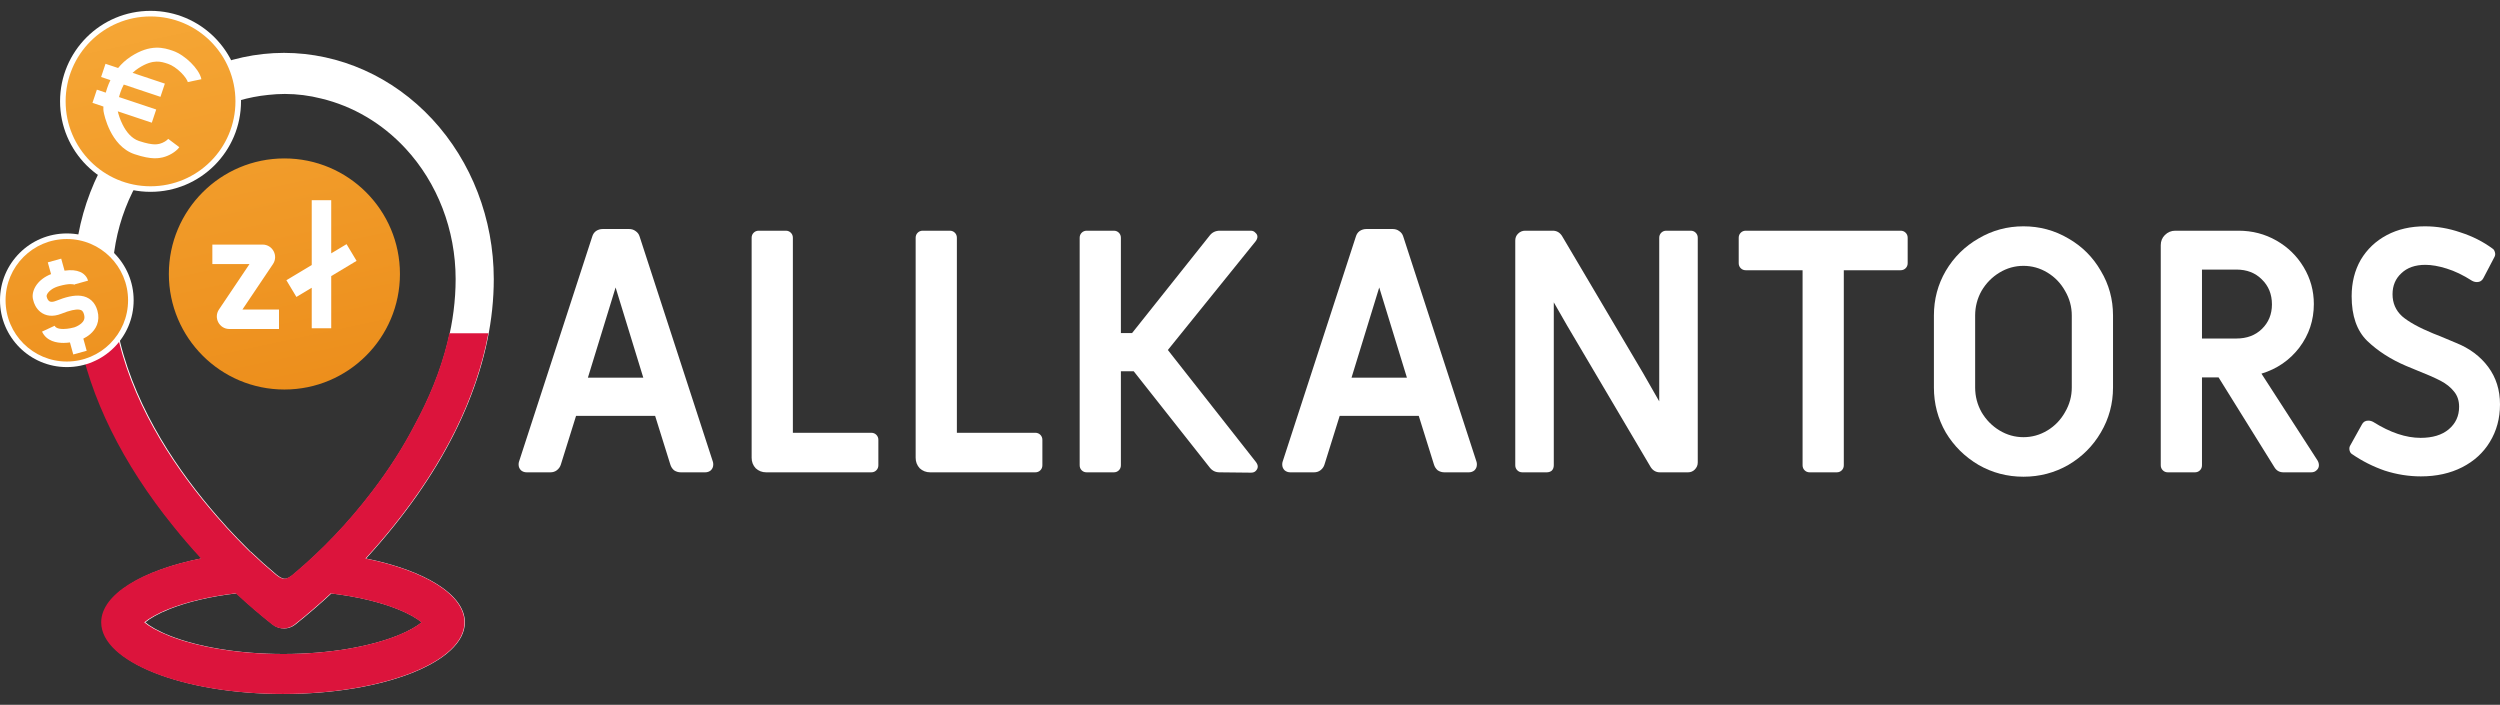 <svg width="188" height="53" viewBox="0 0 188 53" fill="none" xmlns="http://www.w3.org/2000/svg">
<rect x="0" y="0" width="188" height="53" fill="#333333" stroke="none"/>
<path d="M182.054 35.824C181.139 35.824 180.232 35.68 179.335 35.392C178.454 35.087 177.632 34.672 176.87 34.147C176.785 34.096 176.726 34.011 176.692 33.892C176.658 33.757 176.666 33.638 176.717 33.537L177.607 31.936C177.708 31.732 177.869 31.631 178.089 31.631C178.225 31.631 178.352 31.665 178.471 31.732C179.741 32.529 180.927 32.927 182.028 32.927C182.926 32.927 183.629 32.715 184.137 32.291C184.663 31.851 184.925 31.283 184.925 30.589C184.925 30.131 184.798 29.75 184.544 29.445C184.29 29.123 183.951 28.852 183.527 28.632C183.104 28.412 182.486 28.141 181.672 27.819L180.935 27.514C179.783 27.023 178.809 26.396 178.013 25.634C177.234 24.871 176.844 23.753 176.844 22.279C176.844 21.246 177.073 20.331 177.53 19.535C178.005 18.738 178.657 18.12 179.487 17.68C180.317 17.239 181.274 17.019 182.359 17.019C183.256 17.019 184.146 17.171 185.027 17.476C185.925 17.764 186.729 18.171 187.441 18.696C187.526 18.747 187.585 18.84 187.619 18.976C187.653 19.094 187.644 19.204 187.593 19.306L186.755 20.907C186.653 21.11 186.492 21.212 186.272 21.212C186.136 21.212 186.009 21.178 185.891 21.11C185.23 20.687 184.595 20.382 183.985 20.195C183.392 20.009 182.858 19.916 182.384 19.916C181.622 19.916 181.02 20.128 180.58 20.551C180.139 20.958 179.919 21.483 179.919 22.127C179.919 22.787 180.156 23.338 180.631 23.778C181.122 24.202 181.901 24.634 182.968 25.074C183.121 25.125 183.697 25.362 184.696 25.786C185.713 26.192 186.518 26.794 187.111 27.59C187.704 28.386 188 29.327 188 30.411C188 31.461 187.746 32.401 187.238 33.232C186.746 34.045 186.052 34.68 185.154 35.138C184.256 35.595 183.223 35.824 182.054 35.824Z" fill="white"/>
<path d="M163.023 35.519C162.87 35.519 162.743 35.468 162.642 35.366C162.54 35.265 162.489 35.138 162.489 34.985V18.442C162.489 18.137 162.591 17.883 162.794 17.68C163.014 17.459 163.277 17.349 163.582 17.349H168.334C169.367 17.349 170.316 17.595 171.18 18.086C172.044 18.577 172.73 19.247 173.238 20.094C173.747 20.941 174.001 21.864 174.001 22.864C174.001 24.083 173.637 25.176 172.908 26.142C172.18 27.09 171.231 27.743 170.062 28.098L174.28 34.629C174.348 34.748 174.382 34.867 174.382 34.985C174.382 35.138 174.323 35.265 174.204 35.366C174.102 35.468 173.967 35.519 173.798 35.519H171.714C171.426 35.519 171.205 35.4 171.053 35.163L166.835 28.378H165.589V34.985C165.589 35.138 165.539 35.265 165.437 35.366C165.335 35.468 165.208 35.519 165.056 35.519H163.023ZM168.181 25.456C168.961 25.456 169.596 25.218 170.087 24.744C170.596 24.253 170.85 23.634 170.85 22.889C170.85 22.127 170.596 21.5 170.087 21.009C169.596 20.517 168.961 20.272 168.181 20.272H165.589V25.456H168.181Z" fill="white"/>
<path d="M152.164 35.849C150.945 35.849 149.818 35.553 148.785 34.96C147.751 34.35 146.93 33.537 146.32 32.52C145.727 31.487 145.43 30.36 145.43 29.14V23.728C145.43 22.508 145.727 21.39 146.32 20.373C146.93 19.34 147.751 18.527 148.785 17.934C149.818 17.324 150.945 17.019 152.164 17.019C153.384 17.019 154.511 17.324 155.544 17.934C156.578 18.527 157.391 19.34 157.984 20.373C158.594 21.39 158.899 22.508 158.899 23.728V29.14C158.899 30.36 158.594 31.487 157.984 32.52C157.391 33.537 156.578 34.35 155.544 34.96C154.511 35.553 153.384 35.849 152.164 35.849ZM152.164 32.876C152.808 32.876 153.41 32.706 153.969 32.368C154.528 32.029 154.968 31.571 155.29 30.995C155.629 30.419 155.798 29.801 155.798 29.14V23.728C155.798 23.067 155.629 22.448 155.29 21.872C154.968 21.297 154.528 20.839 153.969 20.5C153.41 20.161 152.808 19.992 152.164 19.992C151.521 19.992 150.919 20.161 150.36 20.5C149.801 20.839 149.352 21.297 149.013 21.872C148.691 22.448 148.531 23.067 148.531 23.728V29.14C148.531 29.801 148.691 30.419 149.013 30.995C149.352 31.571 149.801 32.029 150.36 32.368C150.919 32.706 151.521 32.876 152.164 32.876Z" fill="white"/>
<path d="M136.088 35.519C135.935 35.519 135.808 35.468 135.707 35.366C135.605 35.265 135.554 35.138 135.554 34.985V20.322H131.285C131.132 20.322 131.005 20.272 130.904 20.17C130.802 20.068 130.751 19.941 130.751 19.789V17.883C130.751 17.73 130.802 17.603 130.904 17.502C131.005 17.4 131.132 17.349 131.285 17.349H142.924C143.076 17.349 143.203 17.4 143.305 17.502C143.406 17.603 143.457 17.73 143.457 17.883V19.789C143.457 19.941 143.406 20.068 143.305 20.17C143.203 20.272 143.076 20.322 142.924 20.322H138.654V34.985C138.654 35.138 138.604 35.265 138.502 35.366C138.4 35.468 138.273 35.519 138.121 35.519H136.088Z" fill="white"/>
<path d="M114.482 35.519C114.33 35.519 114.203 35.468 114.101 35.366C113.999 35.265 113.948 35.138 113.948 34.985V18.086C113.948 17.883 114.016 17.713 114.152 17.578C114.304 17.425 114.482 17.349 114.685 17.349H116.769C117.057 17.349 117.286 17.476 117.455 17.73L123.554 28.048L124.774 30.182V17.883C124.774 17.73 124.825 17.603 124.926 17.502C125.028 17.4 125.155 17.349 125.308 17.349H127.137C127.29 17.349 127.417 17.4 127.518 17.502C127.62 17.603 127.671 17.73 127.671 17.883V34.782C127.671 34.985 127.595 35.163 127.442 35.315C127.307 35.451 127.137 35.519 126.934 35.519H124.825C124.537 35.519 124.308 35.392 124.139 35.138L117.836 24.465L116.845 22.736V34.985C116.845 35.154 116.795 35.29 116.693 35.392C116.591 35.476 116.464 35.519 116.312 35.519H114.482Z" fill="white"/>
<path d="M97.034 35.519C96.865 35.519 96.721 35.468 96.602 35.366C96.484 35.248 96.424 35.104 96.424 34.934C96.424 34.849 96.433 34.782 96.45 34.731L101.964 17.781C102.015 17.612 102.108 17.476 102.244 17.375C102.396 17.273 102.566 17.222 102.752 17.222H104.734C104.92 17.222 105.081 17.273 105.217 17.375C105.369 17.476 105.471 17.612 105.522 17.781L111.036 34.731C111.053 34.782 111.062 34.849 111.062 34.934C111.062 35.104 111.002 35.248 110.884 35.366C110.765 35.468 110.621 35.519 110.452 35.519H108.622C108.436 35.519 108.266 35.468 108.114 35.366C107.978 35.248 107.885 35.104 107.834 34.934L106.691 31.275H100.744L99.601 34.934C99.55 35.104 99.448 35.248 99.296 35.366C99.16 35.468 98.999 35.519 98.813 35.519H97.034ZM105.801 28.403L103.718 21.618L101.634 28.403H105.801Z" fill="white"/>
<path d="M91.711 35.519C91.406 35.519 91.161 35.4 90.975 35.163L85.257 27.921H84.291V34.985C84.291 35.138 84.24 35.265 84.139 35.366C84.037 35.468 83.91 35.519 83.757 35.519H81.725C81.572 35.519 81.445 35.468 81.343 35.366C81.242 35.265 81.191 35.138 81.191 34.985V17.883C81.191 17.73 81.242 17.603 81.343 17.502C81.445 17.4 81.572 17.349 81.725 17.349H83.757C83.91 17.349 84.037 17.4 84.139 17.502C84.24 17.603 84.291 17.73 84.291 17.883V25.049H85.13L90.975 17.705C91.161 17.468 91.415 17.349 91.737 17.349H94.049C94.202 17.349 94.32 17.4 94.405 17.502C94.507 17.586 94.558 17.688 94.558 17.807C94.558 17.908 94.515 18.018 94.43 18.137L87.823 26.32L94.456 34.756C94.541 34.875 94.583 34.985 94.583 35.087C94.583 35.205 94.532 35.315 94.43 35.417C94.346 35.502 94.227 35.544 94.075 35.544L91.711 35.519Z" fill="white"/>
<path d="M69.95 35.519C69.645 35.519 69.382 35.417 69.162 35.214C68.959 34.993 68.857 34.731 68.857 34.426V17.883C68.857 17.73 68.908 17.603 69.01 17.502C69.111 17.4 69.238 17.349 69.391 17.349H71.424C71.576 17.349 71.703 17.4 71.805 17.502C71.907 17.603 71.957 17.73 71.957 17.883V32.545H77.853C78.005 32.545 78.132 32.596 78.234 32.698C78.336 32.8 78.387 32.927 78.387 33.079V34.985C78.387 35.138 78.336 35.265 78.234 35.366C78.132 35.468 78.005 35.519 77.853 35.519H69.95Z" fill="white"/>
<path d="M57.616 35.519C57.311 35.519 57.049 35.417 56.828 35.214C56.625 34.993 56.523 34.731 56.523 34.426V17.883C56.523 17.73 56.574 17.603 56.676 17.502C56.778 17.4 56.905 17.349 57.057 17.349H59.09C59.242 17.349 59.37 17.4 59.471 17.502C59.573 17.603 59.624 17.73 59.624 17.883V32.545H65.519C65.672 32.545 65.799 32.596 65.9 32.698C66.002 32.8 66.053 32.927 66.053 33.079V34.985C66.053 35.138 66.002 35.265 65.9 35.366C65.799 35.468 65.672 35.519 65.519 35.519H57.616Z" fill="white"/>
<path d="M39.609 35.519C39.44 35.519 39.296 35.468 39.177 35.366C39.059 35.248 38.999 35.104 38.999 34.934C38.999 34.849 39.008 34.782 39.025 34.731L44.539 17.781C44.59 17.612 44.683 17.476 44.819 17.375C44.971 17.273 45.141 17.222 45.327 17.222H47.309C47.495 17.222 47.656 17.273 47.792 17.375C47.944 17.476 48.046 17.612 48.097 17.781L53.611 34.731C53.628 34.782 53.637 34.849 53.637 34.934C53.637 35.104 53.577 35.248 53.459 35.366C53.34 35.468 53.196 35.519 53.027 35.519H51.197C51.011 35.519 50.841 35.468 50.689 35.366C50.553 35.248 50.46 35.104 50.409 34.934L49.266 31.275H43.319L42.176 34.934C42.125 35.104 42.023 35.248 41.871 35.366C41.735 35.468 41.574 35.519 41.388 35.519H39.609ZM48.376 28.403L46.293 21.618L44.209 28.403H48.376Z" fill="white"/>
<path fill-rule="evenodd" clip-rule="evenodd" d="M10.205 8.961C13.163 5.774 17.173 3.981 21.356 3.976C25.538 3.981 29.549 5.774 32.506 8.961C35.464 12.148 37.127 16.469 37.132 20.977L37.132 20.986L37.132 20.989C37.132 27.055 34.524 33.484 29.603 39.583C28.936 40.414 28.244 41.221 27.528 42.001C31.94 42.893 34.96 44.707 34.96 46.8C34.96 49.775 28.856 52.187 21.326 52.187C13.796 52.187 7.692 49.775 7.692 46.8C7.692 44.699 10.736 42.878 15.178 41.99C14.464 41.213 13.774 40.411 13.109 39.583C8.181 33.484 5.579 27.055 5.579 20.989L5.579 20.986L5.579 20.977C5.584 16.469 7.248 12.148 10.205 8.961ZM20.54 46.982C19.595 46.233 18.678 45.444 17.791 44.62C15.81 44.852 14.097 45.269 12.79 45.786C11.873 46.148 11.274 46.513 10.928 46.8C11.274 47.087 11.873 47.451 12.79 47.814C14.825 48.618 17.841 49.181 21.326 49.181C24.81 49.181 27.827 48.618 29.862 47.814C30.779 47.451 31.377 47.087 31.723 46.8C31.377 46.513 30.779 46.148 29.862 45.786C28.568 45.275 26.877 44.861 24.921 44.627C24.038 45.449 23.126 46.235 22.186 46.982C21.945 47.164 21.657 47.262 21.363 47.262C21.069 47.262 20.781 47.164 20.54 46.982ZM18.882 41.499C19.495 42.086 20.125 42.651 20.771 43.191C20.964 43.344 21.193 43.522 21.428 43.522C21.662 43.522 21.891 43.344 22.084 43.191C24.252 41.374 26.235 39.289 27.997 36.974C29.258 35.327 30.328 33.651 31.201 31.966C32.254 30.03 33.133 27.933 33.675 25.721H33.672C34.048 24.192 34.263 22.607 34.264 20.983C34.262 17.296 32.903 13.76 30.483 11.153C28.735 9.269 26.536 7.981 24.16 7.411C23.268 7.184 22.35 7.066 21.422 7.065C21.003 7.066 20.586 7.09 20.172 7.137C17.183 7.434 14.369 8.847 12.229 11.153C9.809 13.76 8.449 17.296 8.448 20.983C8.448 22.607 8.663 24.192 9.039 25.721H9.036C10.312 30.927 13.451 35.495 16.341 38.818C16.831 39.386 17.335 39.938 17.852 40.474C18.201 40.838 18.54 41.181 18.864 41.5C18.87 41.5 18.876 41.499 18.882 41.499ZM32.016 46.501C32.016 46.501 32.014 46.505 32.009 46.512C32.013 46.505 32.015 46.501 32.016 46.501ZM10.636 46.501C10.636 46.501 10.639 46.505 10.643 46.512C10.638 46.505 10.636 46.501 10.636 46.501ZM10.636 47.099C10.636 47.099 10.638 47.095 10.643 47.088C10.639 47.095 10.636 47.099 10.636 47.099ZM32.009 47.088C32.014 47.095 32.016 47.099 32.016 47.099C32.015 47.099 32.013 47.095 32.009 47.088Z" fill="white"/>
<path fill-rule="evenodd" clip-rule="evenodd" d="M5.873 25.06C6.761 29.883 9.192 34.833 13.038 39.583C13.704 40.411 14.395 41.213 15.11 41.99C10.661 42.878 7.61 44.699 7.61 46.8C7.61 49.775 13.726 52.187 21.27 52.187C28.814 52.187 34.93 49.775 34.93 46.8C34.93 44.707 31.904 42.893 27.484 42.001C28.201 41.221 28.895 40.414 29.563 39.583C33.403 34.833 35.837 29.883 36.726 25.06H33.792C33.745 25.282 33.694 25.502 33.64 25.721H33.643C33.099 27.934 32.219 30.031 31.163 31.967C30.289 33.652 29.217 35.327 27.954 36.974C26.188 39.289 24.201 41.374 22.029 43.191C21.837 43.344 21.607 43.522 21.372 43.522C21.137 43.522 20.907 43.344 20.715 43.191C20.067 42.651 19.436 42.086 18.822 41.499L18.804 41.5C18.48 41.182 18.141 40.84 17.793 40.477C17.272 39.939 16.765 39.385 16.273 38.814C13.378 35.492 10.235 30.925 8.957 25.721H8.96C8.906 25.502 8.855 25.282 8.808 25.06H5.873ZM17.729 44.62C18.617 45.444 19.536 46.233 20.483 46.982C20.724 47.164 21.012 47.262 21.307 47.262C21.602 47.262 21.89 47.164 22.132 46.982C23.074 46.235 23.988 45.449 24.872 44.627C26.833 44.861 28.529 45.275 29.826 45.787C30.744 46.148 31.344 46.513 31.691 46.8C31.344 47.087 30.744 47.451 29.826 47.813C27.786 48.618 24.762 49.181 21.27 49.181C17.778 49.181 14.754 48.618 12.714 47.813C11.796 47.451 11.197 47.087 10.849 46.8C11.197 46.513 11.796 46.148 12.714 45.787C14.025 45.27 15.742 44.852 17.729 44.62ZM31.987 46.499C31.987 46.499 31.985 46.502 31.98 46.51C31.984 46.502 31.986 46.499 31.987 46.499ZM10.56 46.51C10.556 46.502 10.554 46.499 10.554 46.499C10.553 46.499 10.554 46.501 10.557 46.504C10.557 46.506 10.559 46.508 10.56 46.51ZM10.56 47.09C10.555 47.097 10.553 47.101 10.554 47.101C10.554 47.101 10.555 47.1 10.556 47.097L10.559 47.093L10.56 47.09ZM31.98 47.09C31.985 47.097 31.987 47.101 31.987 47.101C31.986 47.101 31.984 47.097 31.98 47.09Z" fill="#DC143C"/>
<path d="M18.125 7.621C18.125 11.379 15.078 14.426 11.32 14.426C7.562 14.426 4.516 11.379 4.516 7.621C4.516 3.863 7.562 0.816 11.32 0.816C15.078 0.816 18.125 3.863 18.125 7.621Z" fill="white"/>
<path d="M10.05 22.58C10.05 25.355 7.8 27.605 5.025 27.605C2.25 27.605 0 25.355 0 22.58C0 19.805 2.25 17.555 5.025 17.555C7.8 17.555 10.05 19.805 10.05 22.58Z" fill="white"/>
<path fill-rule="evenodd" clip-rule="evenodd" d="M17.706 7.622C17.706 11.149 14.847 14.008 11.32 14.008C7.794 14.008 4.935 11.149 4.935 7.622C4.935 4.095 7.794 1.236 11.32 1.236C14.847 1.236 17.706 4.095 17.706 7.622ZM30.076 20.603C30.076 25.402 26.186 29.292 21.387 29.292C16.588 29.292 12.698 25.402 12.698 20.603C12.698 15.804 16.588 11.914 21.387 11.914C26.186 11.914 30.076 15.804 30.076 20.603ZM5.025 27.187C7.569 27.187 9.631 25.125 9.631 22.581C9.631 20.037 7.569 17.974 5.025 17.974C2.481 17.974 0.419 20.037 0.419 22.581C0.419 25.125 2.481 27.187 5.025 27.187Z" fill="url(#paint0_linear_1287_14437)"/>
<path fill-rule="evenodd" clip-rule="evenodd" d="M3.594 19.729L4.603 19.45L4.853 20.353C5.354 20.281 5.733 20.322 6.023 20.448C6.471 20.643 6.589 20.989 6.62 21.105L5.612 21.384C5.612 21.386 5.614 21.391 5.616 21.397C5.62 21.405 5.624 21.412 5.627 21.417C5.63 21.421 5.632 21.423 5.633 21.424C5.63 21.422 5.622 21.416 5.605 21.408C5.522 21.372 5.221 21.297 4.468 21.506C3.99 21.638 3.735 21.85 3.612 22.017C3.512 22.152 3.504 22.239 3.502 22.262C3.502 22.266 3.502 22.268 3.501 22.268C3.501 22.268 3.501 22.267 3.5 22.266L3.51 22.294L3.518 22.332C3.536 22.427 3.598 22.564 3.689 22.636C3.726 22.666 3.772 22.689 3.841 22.696C3.913 22.704 4.036 22.696 4.225 22.62C4.901 22.35 5.546 22.175 6.092 22.246C6.38 22.283 6.654 22.391 6.881 22.597C7.104 22.801 7.246 23.069 7.328 23.367C7.436 23.755 7.413 24.112 7.294 24.424C7.177 24.728 6.98 24.958 6.785 25.126C6.612 25.274 6.428 25.385 6.267 25.465L6.519 26.377L5.51 26.656L5.26 25.751C5.11 25.771 4.943 25.786 4.771 25.787C4.284 25.788 3.503 25.673 3.161 24.937L4.11 24.496C4.173 24.631 4.354 24.741 4.767 24.74C5.142 24.738 5.503 24.639 5.573 24.62C5.573 24.62 5.575 24.62 5.578 24.619C5.581 24.618 5.585 24.616 5.591 24.614C5.602 24.611 5.617 24.606 5.635 24.599C5.671 24.586 5.718 24.567 5.771 24.542C5.879 24.491 5.999 24.421 6.103 24.332C6.206 24.243 6.278 24.148 6.316 24.049C6.352 23.956 6.37 23.83 6.319 23.646C6.275 23.487 6.219 23.41 6.175 23.371C6.135 23.334 6.072 23.299 5.957 23.284C5.696 23.25 5.265 23.332 4.614 23.593C3.973 23.849 3.43 23.769 3.036 23.455C2.702 23.188 2.552 22.812 2.498 22.568C2.38 22.184 2.512 21.742 2.77 21.393C3.002 21.081 3.356 20.805 3.839 20.613L3.594 19.729Z" fill="white"/>
<path fill-rule="evenodd" clip-rule="evenodd" d="M23.442 19.93V15.055H24.908V19.052L26.061 18.36L26.814 19.617L24.908 20.761V24.686H23.442V21.639L22.29 22.33L21.536 21.073L23.442 19.93ZM18.763 19.857H15.969V18.392H19.745C20.5 18.392 20.948 19.234 20.527 19.86L18.232 23.275H20.981V24.741H17.249C16.495 24.741 16.046 23.899 16.467 23.273L18.763 19.857Z" fill="white"/>
<path fill-rule="evenodd" clip-rule="evenodd" d="M12.958 3.805L12.971 3.809C13.477 3.978 13.972 4.338 14.348 4.709C14.54 4.898 14.712 5.102 14.849 5.305C14.98 5.501 15.098 5.727 15.146 5.957L14.122 6.171C14.113 6.128 14.075 6.031 13.979 5.888C13.888 5.753 13.763 5.602 13.612 5.454C13.305 5.15 12.942 4.903 12.639 4.802C12.353 4.706 12.089 4.622 11.759 4.632C11.435 4.643 11.001 4.748 10.418 5.125C10.253 5.232 10.104 5.351 9.97 5.478L12.397 6.289L12.066 7.282L9.308 6.36C9.2 6.563 9.115 6.768 9.047 6.968C9.008 7.082 8.975 7.193 8.948 7.299L11.747 8.234L11.416 9.227L8.856 8.372C8.908 8.589 9.02 8.97 9.217 9.363C9.496 9.924 9.899 10.416 10.448 10.601C11.044 10.8 11.405 10.85 11.617 10.855C11.769 10.859 11.834 10.846 11.913 10.83C11.942 10.824 11.973 10.817 12.011 10.811C12.289 10.739 12.559 10.561 12.649 10.442L13.486 11.07C13.211 11.437 12.69 11.725 12.237 11.834L12.213 11.84L12.188 11.843C12.188 11.843 12.185 11.844 12.178 11.845C12.17 11.847 12.162 11.848 12.15 11.851L12.141 11.852C12.109 11.859 12.064 11.868 12.01 11.877C11.9 11.894 11.763 11.906 11.589 11.902C11.245 11.893 10.779 11.816 10.116 11.594L10.115 11.594C9.179 11.279 8.609 10.491 8.28 9.831C7.947 9.163 7.808 8.525 7.783 8.344C7.771 8.264 7.769 8.148 7.777 8.012L6.953 7.736L7.285 6.743L7.953 6.967C7.983 6.858 8.017 6.745 8.056 6.631C8.122 6.436 8.204 6.232 8.304 6.025L7.603 5.791L7.934 4.798L8.882 5.114C9.141 4.797 9.459 4.498 9.85 4.246C10.565 3.784 11.18 3.604 11.725 3.586C12.254 3.569 12.671 3.709 12.958 3.805Z" fill="white"/>
<defs>
<linearGradient id="paint0_linear_1287_14437" x1="290.982" y1="98.957" x2="251.426" y2="-85.613" gradientUnits="userSpaceOnUse">
<stop offset="0.365" stop-color="#E23131"/>
<stop offset="0.615" stop-color="#EA8815"/>
<stop offset="1" stop-color="#FFC152"/>
</linearGradient>
</defs>
</svg>
